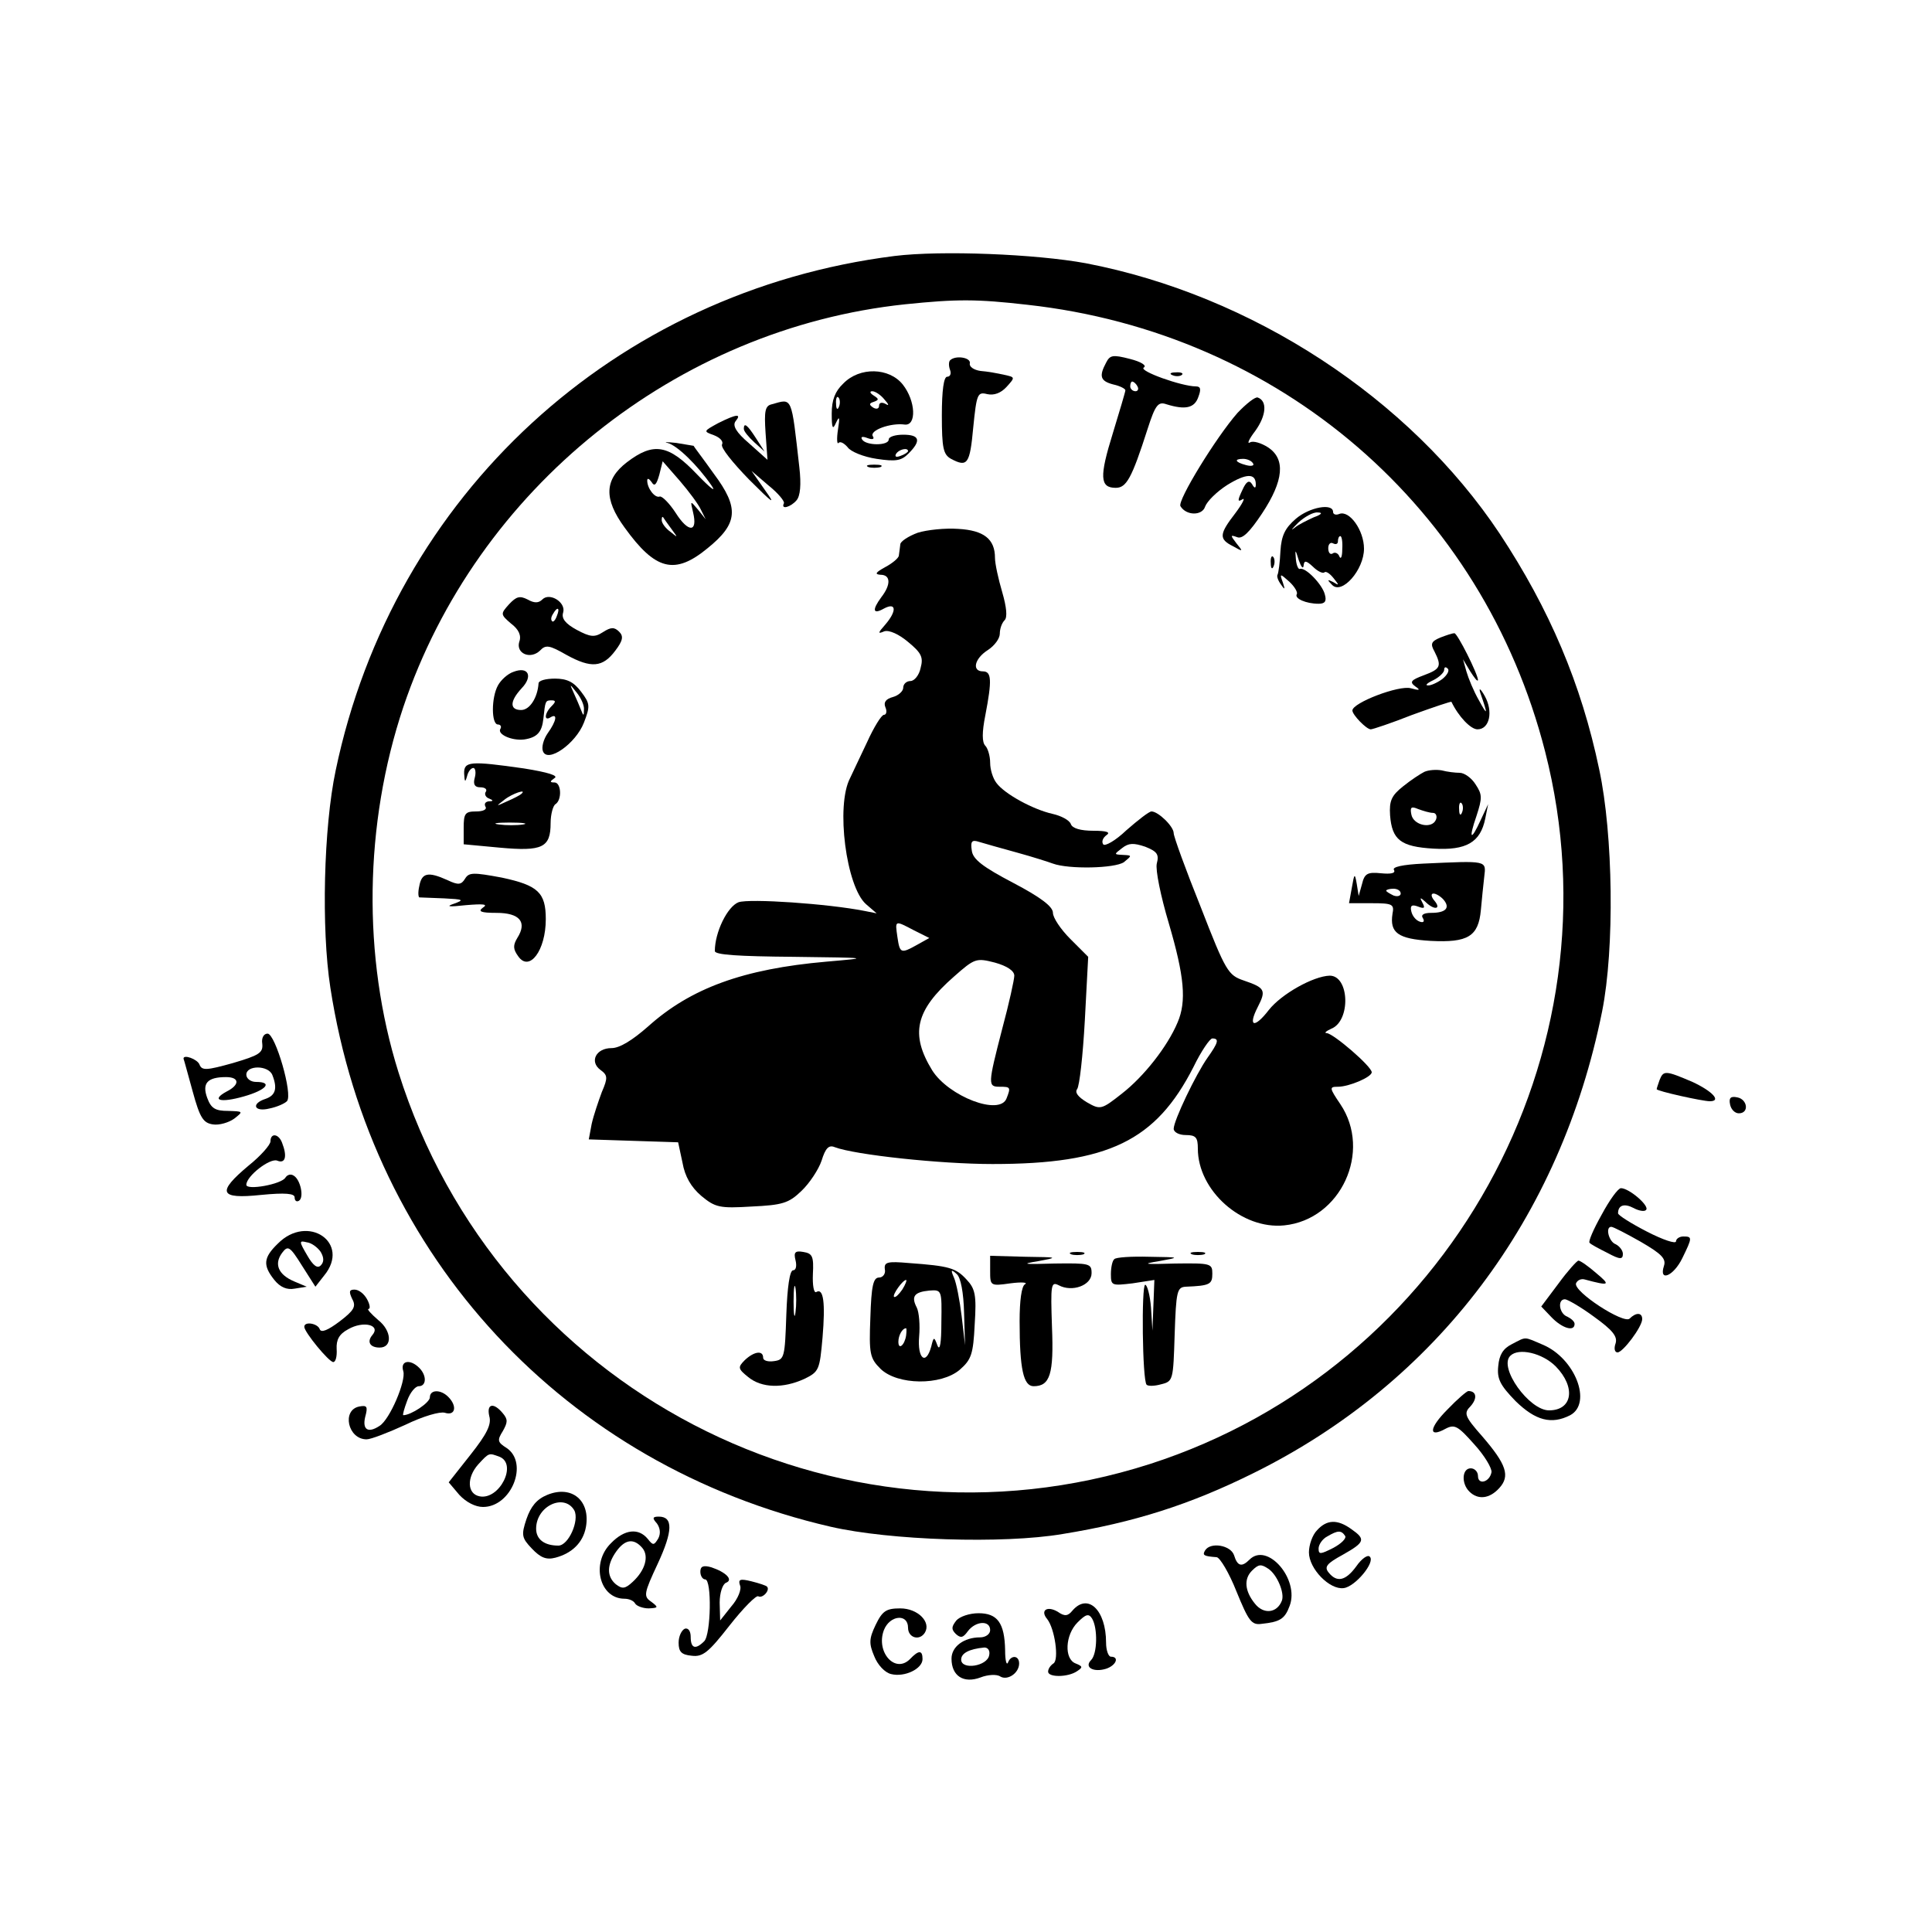 <?xml version="1.0" standalone="no"?>
<!DOCTYPE svg PUBLIC "-//W3C//DTD SVG 20010904//EN"
 "http://www.w3.org/TR/2001/REC-SVG-20010904/DTD/svg10.dtd">
<svg version="1.0" xmlns="http://www.w3.org/2000/svg"
 width="400pt" height="400pt" viewBox="0 0 400 400"
 preserveAspectRatio="xMidYMid meet">

<g transform="translate(0,400) scale(0.1,-0.1)"
fill="#000000" stroke="none">
<path d="M1852 3470 c-579 -73 -1038 -495 -1157 -1065 -25 -118 -30 -328 -11
-450 86 -558 486 -989 1036 -1116 122 -28 356 -36 480 -15 148 24 264 61 395
126 380 188 636 528 722 956 26 130 23 366 -6 501 -37 177 -103 332 -206 488
-187 281 -513 494 -857 560 -103 19 -299 27 -396 15z m275 -101 c524 -58 943
-420 1072 -925 160 -625 -201 -1276 -818 -1475 -651 -209 -1350 155 -1556 811
-75 239 -71 514 10 756 152 452 565 784 1039 834 107 11 148 11 253 -1z"/>
<path d="M2290 3249 c-15 -28 -12 -38 15 -45 14 -3 25 -9 25 -12 0 -3 -12 -43
-26 -89 -28 -90 -27 -113 6 -113 22 0 33 19 66 122 16 50 22 57 39 51 39 -12
58 -8 66 15 6 16 5 22 -5 22 -29 0 -119 32 -108 39 7 4 -5 12 -29 18 -35 9
-41 8 -49 -8z m65 -49 c3 -5 1 -10 -4 -10 -6 0 -11 5 -11 10 0 6 2 10 4 10 3
0 8 -4 11 -10z"/>
<path d="M1967 3254 c-3 -3 -3 -12 0 -20 3 -8 0 -14 -6 -14 -7 0 -11 -28 -11
-80 0 -68 3 -81 19 -90 34 -18 39 -11 46 65 7 70 9 74 29 69 14 -3 28 2 40 15
18 20 18 20 -5 25 -13 3 -35 7 -49 8 -14 2 -24 9 -22 16 2 12 -30 17 -41 6z"/>
<path d="M1746 3206 c-17 -16 -24 -34 -24 -62 0 -31 2 -35 9 -19 7 15 8 11 4
-14 -3 -19 -2 -32 1 -28 4 4 12 -1 19 -9 6 -9 33 -20 60 -24 40 -6 51 -4 66
11 27 27 23 39 -11 39 -16 0 -30 -4 -30 -10 0 -13 -47 -13 -55 0 -4 6 1 7 11
3 11 -4 15 -2 11 4 -7 12 37 28 66 24 25 -3 23 49 -4 83 -28 35 -89 37 -123 2z
m85 -33 c10 -11 10 -14 2 -9 -8 4 -13 2 -13 -4 0 -6 -5 -8 -12 -4 -9 6 -9 9 1
12 11 4 11 6 0 13 -8 5 -9 9 -3 9 6 0 18 -8 25 -17z m-94 -15 c-3 -8 -6 -5 -6
6 -1 11 2 17 5 13 3 -3 4 -12 1 -19z m143 -92 c0 -2 -7 -7 -16 -10 -8 -3 -12
-2 -9 4 6 10 25 14 25 6z"/>
<path d="M2428 3223 c7 -3 16 -2 19 1 4 3 -2 6 -13 5 -11 0 -14 -3 -6 -6z"/>
<path d="M2562 3145 c-44 -50 -125 -182 -118 -193 12 -20 45 -20 51 -1 4 11
24 31 46 45 39 24 59 25 59 1 0 -9 -3 -8 -8 1 -6 9 -12 5 -20 -13 -10 -21 -10
-25 0 -19 7 5 1 -8 -14 -28 -34 -44 -35 -54 -5 -69 21 -12 21 -11 7 6 -13 17
-13 18 1 13 11 -5 26 10 52 49 45 68 49 113 12 137 -14 9 -31 14 -37 10 -7 -4
-2 7 11 24 23 32 25 62 5 69 -5 2 -24 -13 -42 -32z m32 -104 c4 -5 -3 -7 -14
-4 -23 6 -26 13 -6 13 8 0 17 -4 20 -9z"/>
<path d="M1598 3163 c-14 -3 -16 -14 -13 -59 l4 -56 -38 34 c-27 23 -35 37
-28 46 13 16 2 15 -36 -4 -31 -17 -31 -17 -9 -25 13 -5 20 -13 17 -19 -4 -6
22 -38 56 -73 50 -50 56 -54 33 -22 l-28 40 35 -30 c20 -16 34 -33 32 -37 -7
-14 14 -8 26 6 8 9 10 33 6 68 -17 150 -14 143 -57 131z"/>
<path d="M1540 3112 c0 -5 10 -17 22 -28 l21 -19 -18 28 c-18 28 -25 33 -25
19z"/>
<path d="M1382 3083 c20 -5 62 -46 91 -88 11 -16 -2 -6 -30 23 -59 62 -90 67
-145 25 -47 -36 -48 -76 -5 -135 64 -89 104 -99 172 -43 63 51 66 83 13 154
-22 31 -42 57 -42 58 -1 0 -17 3 -36 6 -19 2 -27 2 -18 0z m69 -138 l10 -20
-16 20 c-16 19 -16 19 -10 -6 10 -42 -10 -42 -36 -1 -13 20 -28 35 -33 34 -10
-4 -26 17 -26 33 0 6 4 4 9 -3 6 -10 10 -6 16 15 l7 28 35 -40 c19 -22 39 -49
44 -60z m-61 -40 c14 -19 14 -19 -2 -6 -10 7 -18 18 -18 24 0 6 1 8 3 6 1 -2
9 -13 17 -24z"/>
<path d="M1798 3033 c6 -2 18 -2 25 0 6 3 1 5 -13 5 -14 0 -19 -2 -12 -5z"/>
<path d="M2683 2926 c-22 -19 -30 -34 -32 -67 -1 -23 -4 -45 -6 -49 -2 -3 1
-12 7 -20 8 -12 9 -11 4 4 -7 19 -6 19 13 2 11 -10 18 -22 16 -26 -6 -9 19
-20 45 -20 13 0 17 5 13 19 -5 21 -41 58 -52 53 -3 -1 -7 8 -8 20 -2 22 -1 21
6 -2 5 -14 9 -19 10 -11 1 11 5 11 19 -2 10 -10 21 -15 24 -12 3 3 11 -2 19
-12 12 -15 12 -16 -1 -8 -12 6 -13 5 -2 -6 20 -21 66 31 66 75 0 38 -30 80
-51 72 -7 -3 -13 -1 -13 4 0 19 -49 10 -77 -14z m37 3 c-13 -6 -32 -15 -40
-22 -9 -7 -5 -2 8 11 13 12 31 22 40 21 11 0 9 -4 -8 -10z m59 -66 c0 -16 -3
-22 -6 -15 -2 6 -9 10 -14 6 -5 -3 -9 2 -9 11 0 9 5 13 10 10 6 -3 10 -1 10 4
0 6 2 11 5 11 3 0 5 -12 4 -27z"/>
<path d="M1900 2897 c-19 -7 -36 -18 -36 -24 -1 -7 -2 -17 -3 -23 0 -5 -13
-16 -28 -24 -20 -11 -23 -15 -10 -16 21 0 22 -20 2 -46 -20 -27 -18 -37 5 -24
26 14 27 -5 3 -33 -16 -18 -16 -20 -2 -14 10 3 30 -6 49 -22 28 -23 32 -32 26
-54 -3 -15 -13 -27 -21 -27 -8 0 -15 -6 -15 -14 0 -7 -10 -16 -21 -19 -15 -4
-20 -11 -16 -21 4 -9 2 -16 -3 -16 -5 0 -21 -26 -35 -57 -15 -32 -31 -65 -35
-74 -30 -57 -8 -225 33 -261 l22 -19 -25 5 c-76 15 -238 26 -261 18 -23 -9
-49 -62 -49 -101 0 -8 49 -11 163 -12 159 -2 160 -2 68 -10 -172 -15 -281 -55
-369 -134 -33 -29 -59 -45 -76 -45 -32 0 -46 -28 -23 -45 15 -11 16 -16 3 -46
-7 -19 -17 -48 -21 -66 l-6 -32 92 -3 93 -3 9 -42 c5 -29 18 -51 39 -69 29
-24 38 -26 104 -22 64 3 77 7 103 32 17 16 36 45 42 63 8 26 15 33 27 28 42
-16 219 -35 327 -35 240 0 338 48 416 201 16 33 34 59 39 59 15 0 12 -9 -10
-40 -24 -34 -70 -130 -70 -147 0 -7 11 -13 25 -13 21 0 25 -5 25 -28 0 -87 91
-168 179 -159 117 12 182 153 116 251 -23 34 -23 36 -5 36 23 0 70 20 70 30 0
12 -79 80 -93 81 -6 0 -2 4 9 9 41 16 38 110 -3 110 -34 -1 -100 -38 -126 -71
-30 -39 -44 -35 -23 6 18 35 15 40 -29 55 -32 11 -37 18 -89 152 -31 77 -56
146 -56 153 0 14 -32 45 -46 45 -5 0 -28 -18 -52 -39 -23 -22 -45 -34 -48 -29
-4 6 0 14 7 19 9 6 0 9 -27 9 -27 0 -44 5 -47 14 -3 8 -20 17 -38 21 -40 9
-99 41 -116 64 -7 9 -13 27 -13 42 0 14 -5 30 -10 35 -7 7 -7 28 0 63 14 73
13 91 -5 91 -23 0 -18 26 10 44 14 9 25 24 25 34 0 10 4 22 10 28 6 6 4 27 -5
58 -8 27 -15 59 -15 71 0 39 -23 57 -76 60 -27 2 -65 -2 -84 -8z m205 -662
c33 -9 67 -20 75 -23 33 -12 128 -10 147 3 17 14 17 14 -2 15 -19 1 -19 1 -2
14 14 11 24 11 48 3 25 -10 29 -16 24 -35 -3 -13 8 -67 25 -124 32 -109 37
-161 18 -205 -21 -50 -70 -112 -115 -147 -43 -34 -45 -34 -73 -18 -18 11 -25
20 -20 27 5 6 12 70 16 142 l7 132 -37 37 c-20 20 -36 44 -36 54 0 13 -25 32
-82 62 -63 33 -84 49 -86 67 -3 19 0 23 15 18 10 -3 45 -13 78 -22z m-213
-161 l32 -16 -25 -14 c-34 -19 -36 -18 -41 16 -5 35 -6 35 34 14z m208 -94 c0
-8 -11 -58 -25 -110 -30 -116 -30 -120 -5 -120 22 0 23 -1 14 -24 -14 -37
-120 4 -154 58 -46 75 -35 124 45 194 43 38 46 39 85 29 25 -7 40 -17 40 -27z"/>
<path d="M2631 2834 c0 -11 3 -14 6 -6 3 7 2 16 -1 19 -3 4 -6 -2 -5 -13z"/>
<path d="M1054 2749 c-18 -20 -18 -21 4 -40 16 -12 22 -25 17 -38 -7 -24 23
-37 43 -18 12 13 20 11 55 -9 51 -28 75 -26 101 9 16 21 17 30 8 39 -10 10
-17 10 -34 -1 -17 -11 -26 -10 -54 5 -24 13 -32 24 -28 36 6 21 -28 42 -43 27
-8 -8 -17 -8 -31 0 -16 8 -23 6 -38 -10z m99 -24 c-3 -9 -8 -14 -10 -11 -3 3
-2 9 2 15 9 16 15 13 8 -4z"/>
<path d="M2982 2680 c-19 -8 -21 -13 -12 -29 15 -30 13 -36 -22 -49 -27 -10
-30 -14 -18 -23 12 -8 9 -9 -9 -4 -24 7 -121 -30 -121 -46 0 -9 29 -39 38 -39
4 0 43 13 86 30 44 16 80 28 81 27 15 -31 40 -57 54 -57 25 0 33 37 15 69 -9
16 -13 18 -9 6 16 -46 15 -48 -3 -15 -11 19 -22 46 -26 60 l-7 25 15 -25 c9
-14 15 -22 16 -18 0 12 -43 98 -49 97 -4 0 -16 -4 -29 -9z m4 -86 c-11 -8 -25
-14 -30 -13 -6 0 -1 5 12 11 12 6 22 16 22 21 0 6 3 7 7 3 5 -4 -1 -14 -11
-22z"/>
<path d="M1063 2609 c-12 -4 -26 -17 -32 -28 -14 -25 -14 -81 0 -81 5 0 8 -4
5 -9 -7 -11 23 -25 49 -22 27 4 37 15 40 43 4 37 4 38 17 38 9 0 9 -3 0 -12
-15 -15 -16 -32 -2 -23 15 9 12 -8 -6 -33 -9 -13 -13 -29 -10 -37 9 -26 68 15
85 59 13 34 13 39 -6 64 -15 20 -29 27 -54 27 -19 0 -34 -4 -34 -10 -2 -29
-18 -55 -36 -55 -24 0 -24 18 1 45 24 25 14 46 -17 34z m146 -78 c0 -14 -1
-14 -6 -1 -3 8 -10 24 -15 35 -9 20 -9 20 6 1 9 -11 16 -27 15 -35z"/>
<path d="M961 2398 c1 -17 2 -19 6 -5 2 9 8 17 13 17 4 0 6 -9 3 -20 -4 -14 0
-20 11 -20 10 0 15 -4 12 -9 -4 -5 0 -12 6 -14 10 -4 10 -6 0 -6 -7 -1 -10 -5
-7 -11 4 -6 -5 -10 -19 -10 -23 0 -26 -4 -26 -34 l0 -34 75 -7 c88 -8 105 0
105 51 0 18 5 36 10 39 14 9 12 45 -2 45 -10 0 -10 2 0 9 9 5 -13 12 -63 20
-112 16 -125 15 -124 -11z m118 -42 c-2 -2 -15 -9 -29 -15 -24 -11 -24 -11 -6
3 16 13 49 24 35 12z m4 -63 c-13 -2 -35 -2 -50 0 -16 2 -5 4 22 4 28 0 40 -2
28 -4z"/>
<path d="M2949 2402 c-8 -4 -28 -17 -44 -30 -24 -19 -29 -30 -27 -60 4 -51 22
-65 90 -69 68 -4 97 13 107 62 l6 30 -15 -32 c-21 -46 -26 -41 -9 8 12 37 12
44 -2 65 -8 13 -23 24 -33 24 -9 0 -26 2 -37 5 -11 2 -27 1 -36 -3z m78 -84
c-3 -8 -6 -5 -6 6 -1 11 2 17 5 13 3 -3 4 -12 1 -19z m-60 -1 c6 0 9 -7 6 -14
-8 -20 -47 -12 -51 11 -3 15 0 17 14 11 11 -4 24 -8 31 -8z"/>
<path d="M2947 2212 c-43 -2 -65 -7 -61 -13 4 -7 -6 -9 -27 -7 -28 3 -34 -1
-39 -22 l-7 -25 -4 25 c-4 23 -5 22 -10 -7 l-6 -33 47 0 c43 0 47 -2 43 -22
-6 -39 11 -52 79 -56 77 -4 99 9 104 64 2 21 5 53 7 69 4 34 7 33 -126 27z
m-47 -62 c0 -5 -7 -7 -15 -4 -8 4 -15 8 -15 10 0 2 7 4 15 4 8 0 15 -4 15 -10z
m89 -13 c14 -17 4 -27 -26 -27 -15 0 -22 -4 -17 -11 4 -7 1 -10 -7 -7 -8 3
-15 12 -17 21 -3 12 1 15 14 10 13 -5 15 -3 9 8 -6 11 -5 12 6 2 18 -18 34
-16 19 2 -7 8 -8 15 -2 15 5 0 15 -6 21 -13z"/>
<path d="M963 2181 c-8 -13 -14 -14 -37 -3 -40 18 -53 15 -58 -13 -3 -13 -2
-24 1 -23 3 0 26 -1 51 -2 39 -2 42 -3 20 -11 -18 -6 -11 -7 25 -3 36 3 46 2
35 -5 -11 -8 -5 -11 28 -11 48 0 64 -19 43 -52 -9 -15 -9 -23 2 -38 23 -33 57
12 57 77 0 55 -16 70 -91 86 -59 11 -68 11 -76 -2z"/>
<path d="M1647 1391 c3 -12 1 -21 -5 -21 -7 0 -12 -35 -14 -92 -3 -88 -4 -93
-25 -96 -13 -2 -23 1 -23 7 0 16 -19 13 -38 -5 -15 -15 -14 -18 7 -35 28 -23
72 -24 116 -4 31 15 32 19 38 86 6 72 2 103 -13 94 -5 -3 -8 14 -7 37 2 37 -1
43 -20 46 -17 3 -20 -1 -16 -17z m0 -108 c-2 -16 -4 -5 -4 22 0 28 2 40 4 28
2 -13 2 -35 0 -50z"/>
<path d="M2218 1403 c6 -2 18 -2 25 0 6 3 1 5 -13 5 -14 0 -19 -2 -12 -5z"/>
<path d="M2468 1403 c6 -2 18 -2 25 0 6 3 1 5 -13 5 -14 0 -19 -2 -12 -5z"/>
<path d="M2050 1369 c0 -31 0 -32 42 -26 23 3 37 2 30 -2 -7 -4 -11 -34 -11
-76 0 -100 8 -135 29 -135 34 0 42 25 38 123 -3 88 -2 94 14 86 28 -15 68 0
68 25 0 20 -4 21 -77 20 -65 -2 -70 -1 -33 5 42 8 41 8 -27 9 l-73 2 0 -31z"/>
<path d="M2307 1393 c-4 -3 -7 -17 -7 -31 0 -24 2 -24 45 -19 l45 7 -2 -53 -2
-52 -3 48 c-2 26 -8 47 -12 47 -8 0 -6 -199 3 -207 3 -3 16 -3 30 1 25 6 25 9
28 103 3 90 5 98 23 99 50 2 55 5 55 27 0 21 -3 22 -77 21 -65 -2 -70 -1 -33
5 44 8 44 8 -21 9 -36 1 -69 -1 -72 -5z"/>
<path d="M1832 1372 c2 -9 -4 -17 -12 -17 -12 0 -16 -17 -18 -83 -3 -75 -1
-84 21 -106 35 -34 125 -35 164 -2 24 21 28 32 31 94 4 61 1 74 -17 93 -22 24
-36 28 -119 34 -45 4 -52 2 -50 -13z m164 -90 l2 -67 -7 60 c-4 33 -11 69 -16
80 -7 16 -6 18 6 7 8 -7 14 -38 15 -80z m-128 48 c-7 -10 -14 -17 -17 -15 -4
4 18 35 25 35 2 0 -1 -9 -8 -20z m81 -68 c0 -42 -3 -60 -8 -48 -7 19 -8 19
-13 -2 -11 -40 -29 -25 -25 21 2 23 0 50 -5 60 -12 23 -5 32 26 35 26 2 26 1
25 -66z m-73 -27 c-3 -20 -16 -31 -16 -13 0 13 8 28 16 28 1 0 1 -7 0 -15z"/>
<path d="M543 1839 c2 -19 -7 -24 -61 -40 -54 -15 -64 -16 -69 -3 -4 11 -34
22 -33 12 1 -2 9 -32 19 -68 15 -55 22 -65 42 -68 13 -2 33 4 44 12 19 15 19
15 -13 16 -26 0 -35 5 -43 27 -11 30 0 43 39 43 28 0 29 -16 1 -30 -33 -18
-13 -24 36 -10 46 13 61 30 25 30 -11 0 -20 7 -20 15 0 20 46 20 54 -1 11 -28
6 -42 -14 -49 -31 -10 -24 -28 8 -20 15 3 31 10 36 15 13 13 -24 140 -40 140
-8 0 -13 -9 -11 -21z"/>
<path d="M3436 1764 c-3 -9 -6 -17 -6 -19 0 -4 95 -25 110 -25 25 0 5 21 -36
40 -56 24 -60 24 -68 4z"/>
<path d="M3582 1713 c2 -10 10 -18 18 -18 22 0 18 29 -3 33 -14 3 -18 -1 -15
-15z"/>
<path d="M560 1637 c0 -7 -20 -30 -45 -50 -67 -56 -61 -70 25 -61 51 5 70 3
70 -5 0 -7 4 -10 9 -7 11 7 3 44 -11 52 -6 4 -13 2 -17 -4 -8 -14 -81 -27 -81
-15 0 18 49 56 64 50 17 -7 21 9 10 37 -7 19 -24 21 -24 3z"/>
<path d="M3316 1485 c-17 -30 -28 -56 -25 -58 2 -3 19 -12 37 -21 26 -14 32
-14 32 -2 0 7 -7 16 -15 20 -14 5 -22 36 -9 36 4 0 31 -14 61 -31 43 -25 53
-35 48 -50 -11 -34 20 -21 38 16 21 43 21 45 2 45 -8 0 -15 -5 -15 -10 0 -6
-27 3 -60 20 -33 17 -60 34 -60 38 0 17 13 21 32 11 11 -6 23 -8 26 -4 8 8
-35 45 -52 45 -6 0 -24 -25 -40 -55z"/>
<path d="M575 1425 c-30 -29 -31 -45 -7 -75 12 -15 26 -21 42 -18 l25 4 -26
11 c-33 14 -42 36 -25 59 12 16 16 14 41 -26 l28 -44 18 23 c56 68 -34 129
-96 66z m89 -17 c7 -12 7 -21 0 -28 -7 -7 -16 0 -28 21 -17 29 -17 31 -1 27
10 -1 23 -11 29 -20z"/>
<path d="M3227 1343 l-36 -48 21 -22 c22 -23 48 -31 48 -14 0 5 -7 11 -15 15
-17 6 -21 36 -5 36 5 0 33 -16 60 -36 39 -28 49 -41 45 -55 -4 -11 -2 -19 4
-19 11 0 51 53 51 69 0 14 -13 14 -26 1 -12 -12 -117 56 -111 73 3 7 11 10 18
8 52 -14 54 -12 24 13 -16 14 -33 26 -37 26 -3 0 -22 -21 -41 -47z"/>
<path d="M729 1311 c9 -16 4 -24 -26 -47 -24 -18 -38 -24 -41 -16 -4 12 -32
17 -32 5 0 -11 51 -73 60 -73 5 0 8 12 7 27 -1 19 5 31 24 41 31 18 68 9 50
-12 -12 -14 -5 -26 15 -26 27 0 25 35 -3 57 -15 13 -24 23 -20 23 4 0 3 9 -3
20 -6 11 -17 20 -26 20 -11 0 -12 -4 -5 -19z"/>
<path d="M3130 1217 c-18 -9 -26 -22 -28 -45 -3 -27 4 -40 36 -73 41 -40 74
-49 113 -29 46 25 10 118 -57 146 -40 17 -33 17 -64 1z m91 -46 c42 -43 35
-91 -14 -91 -41 0 -105 89 -80 113 17 17 66 6 94 -22z"/>
<path d="M835 1161 c6 -20 -28 -100 -49 -113 -24 -16 -36 -8 -30 18 6 22 4 25
-12 22 -37 -7 -24 -68 15 -68 9 0 45 14 80 30 37 18 72 28 82 25 22 -7 26 14
7 33 -16 16 -38 15 -38 -1 0 -11 -39 -37 -55 -37 -2 0 2 14 8 30 6 17 17 30
24 30 16 0 17 22 1 38 -19 19 -40 15 -33 -7z"/>
<path d="M2997 1082 c-39 -39 -40 -60 -4 -40 19 10 26 5 59 -32 22 -24 37 -50
36 -58 -4 -21 -28 -27 -28 -8 0 9 -7 16 -15 16 -18 0 -20 -31 -3 -48 18 -18
42 -15 62 7 23 25 15 49 -35 107 -37 42 -39 48 -24 63 14 16 12 31 -5 31 -3 0
-23 -17 -43 -38z"/>
<path d="M1013 1068 c5 -17 -5 -37 -39 -80 l-45 -57 22 -26 c14 -15 33 -25 49
-25 59 0 95 91 49 122 -19 12 -20 16 -8 35 10 18 11 24 0 37 -19 23 -34 20
-28 -6z m21 -84 c38 -15 0 -90 -41 -82 -26 5 -27 39 -3 66 23 25 22 24 44 16z"/>
<path d="M1133 905 c-22 -9 -34 -24 -43 -50 -11 -33 -10 -39 11 -61 18 -19 30
-24 49 -19 34 9 57 31 63 63 10 55 -29 88 -80 67z m56 -32 c11 -21 -12 -73
-33 -73 -29 0 -46 13 -46 35 0 47 58 74 79 38z"/>
<path d="M1360 846 c7 -10 8 -21 3 -31 -9 -15 -11 -15 -22 -1 -19 23 -48 20
-76 -9 -42 -41 -24 -115 28 -115 9 0 19 -4 22 -10 3 -5 16 -10 28 -10 20 1 21
2 5 14 -16 11 -15 17 14 79 31 67 32 97 2 97 -13 0 -14 -3 -4 -14z m-30 -51
c14 -17 6 -46 -20 -70 -16 -15 -22 -15 -35 -5 -19 16 -19 40 1 68 18 25 36 28
54 7z"/>
<path d="M2727 832 c-10 -10 -17 -31 -17 -46 0 -34 43 -78 72 -74 24 3 66 54
54 65 -4 5 -17 -4 -28 -20 -22 -30 -40 -34 -57 -13 -10 12 -4 19 29 37 46 26
48 32 18 53 -29 21 -51 20 -71 -2z m58 -12 c3 -5 -8 -16 -25 -25 -26 -13 -30
-14 -30 -1 0 8 8 20 18 25 22 13 29 13 37 1z"/>
<path d="M2495 790 c-6 -10 -3 -12 24 -14 7 -1 26 -33 41 -71 25 -61 31 -70
52 -67 38 4 48 10 58 37 21 55 -46 133 -83 96 -16 -16 -25 -14 -32 9 -7 21
-49 28 -60 10z m131 -38 c18 -12 34 -50 28 -66 -10 -26 -38 -29 -56 -6 -21 26
-23 51 -6 68 14 14 19 14 34 4z"/>
<path d="M1450 746 c0 -9 5 -16 10 -16 14 0 12 -114 -2 -128 -18 -18 -28 -15
-28 9 0 12 -5 19 -12 17 -7 -3 -13 -16 -13 -29 0 -19 6 -25 27 -27 23 -3 35 7
78 62 29 37 56 64 60 61 9 -5 25 13 18 20 -1 2 -16 7 -32 11 -24 6 -28 4 -24
-8 4 -8 -4 -28 -18 -44 l-23 -29 -1 37 c0 20 6 38 13 41 16 6 0 22 -30 32 -17
5 -23 2 -23 -9z"/>
<path d="M2220 665 c-9 -11 -16 -12 -30 -2 -22 13 -37 3 -22 -15 16 -20 25
-85 13 -92 -6 -4 -11 -11 -11 -17 0 -12 41 -12 60 1 12 8 12 10 -3 16 -24 9
-22 59 4 85 17 17 23 19 30 8 12 -20 11 -73 -2 -86 -15 -15 5 -26 31 -18 21 7
28 25 10 25 -5 0 -10 13 -10 29 0 68 -38 104 -70 66z"/>
<path d="M1813 636 c-14 -29 -14 -39 -3 -65 7 -18 22 -34 35 -37 28 -7 65 11
65 31 0 19 -8 19 -26 0 -31 -31 -71 15 -54 60 12 31 50 35 50 5 0 -21 24 -28
35 -10 13 22 -15 50 -51 50 -29 0 -37 -5 -51 -34z"/>
<path d="M1980 645 c-10 -13 -11 -18 -1 -28 10 -9 15 -8 25 6 16 21 46 23 46
2 0 -8 -9 -15 -21 -15 -33 0 -59 -19 -59 -44 0 -36 25 -52 60 -39 15 6 34 7
41 2 15 -9 39 7 39 27 0 17 -17 18 -23 2 -3 -7 -6 4 -6 25 -1 57 -16 77 -55
77 -19 0 -39 -7 -46 -15z m68 -72 c-4 -23 -58 -31 -58 -9 0 13 16 22 48 25 8
0 12 -7 10 -16z"/>
</g>
</svg>
